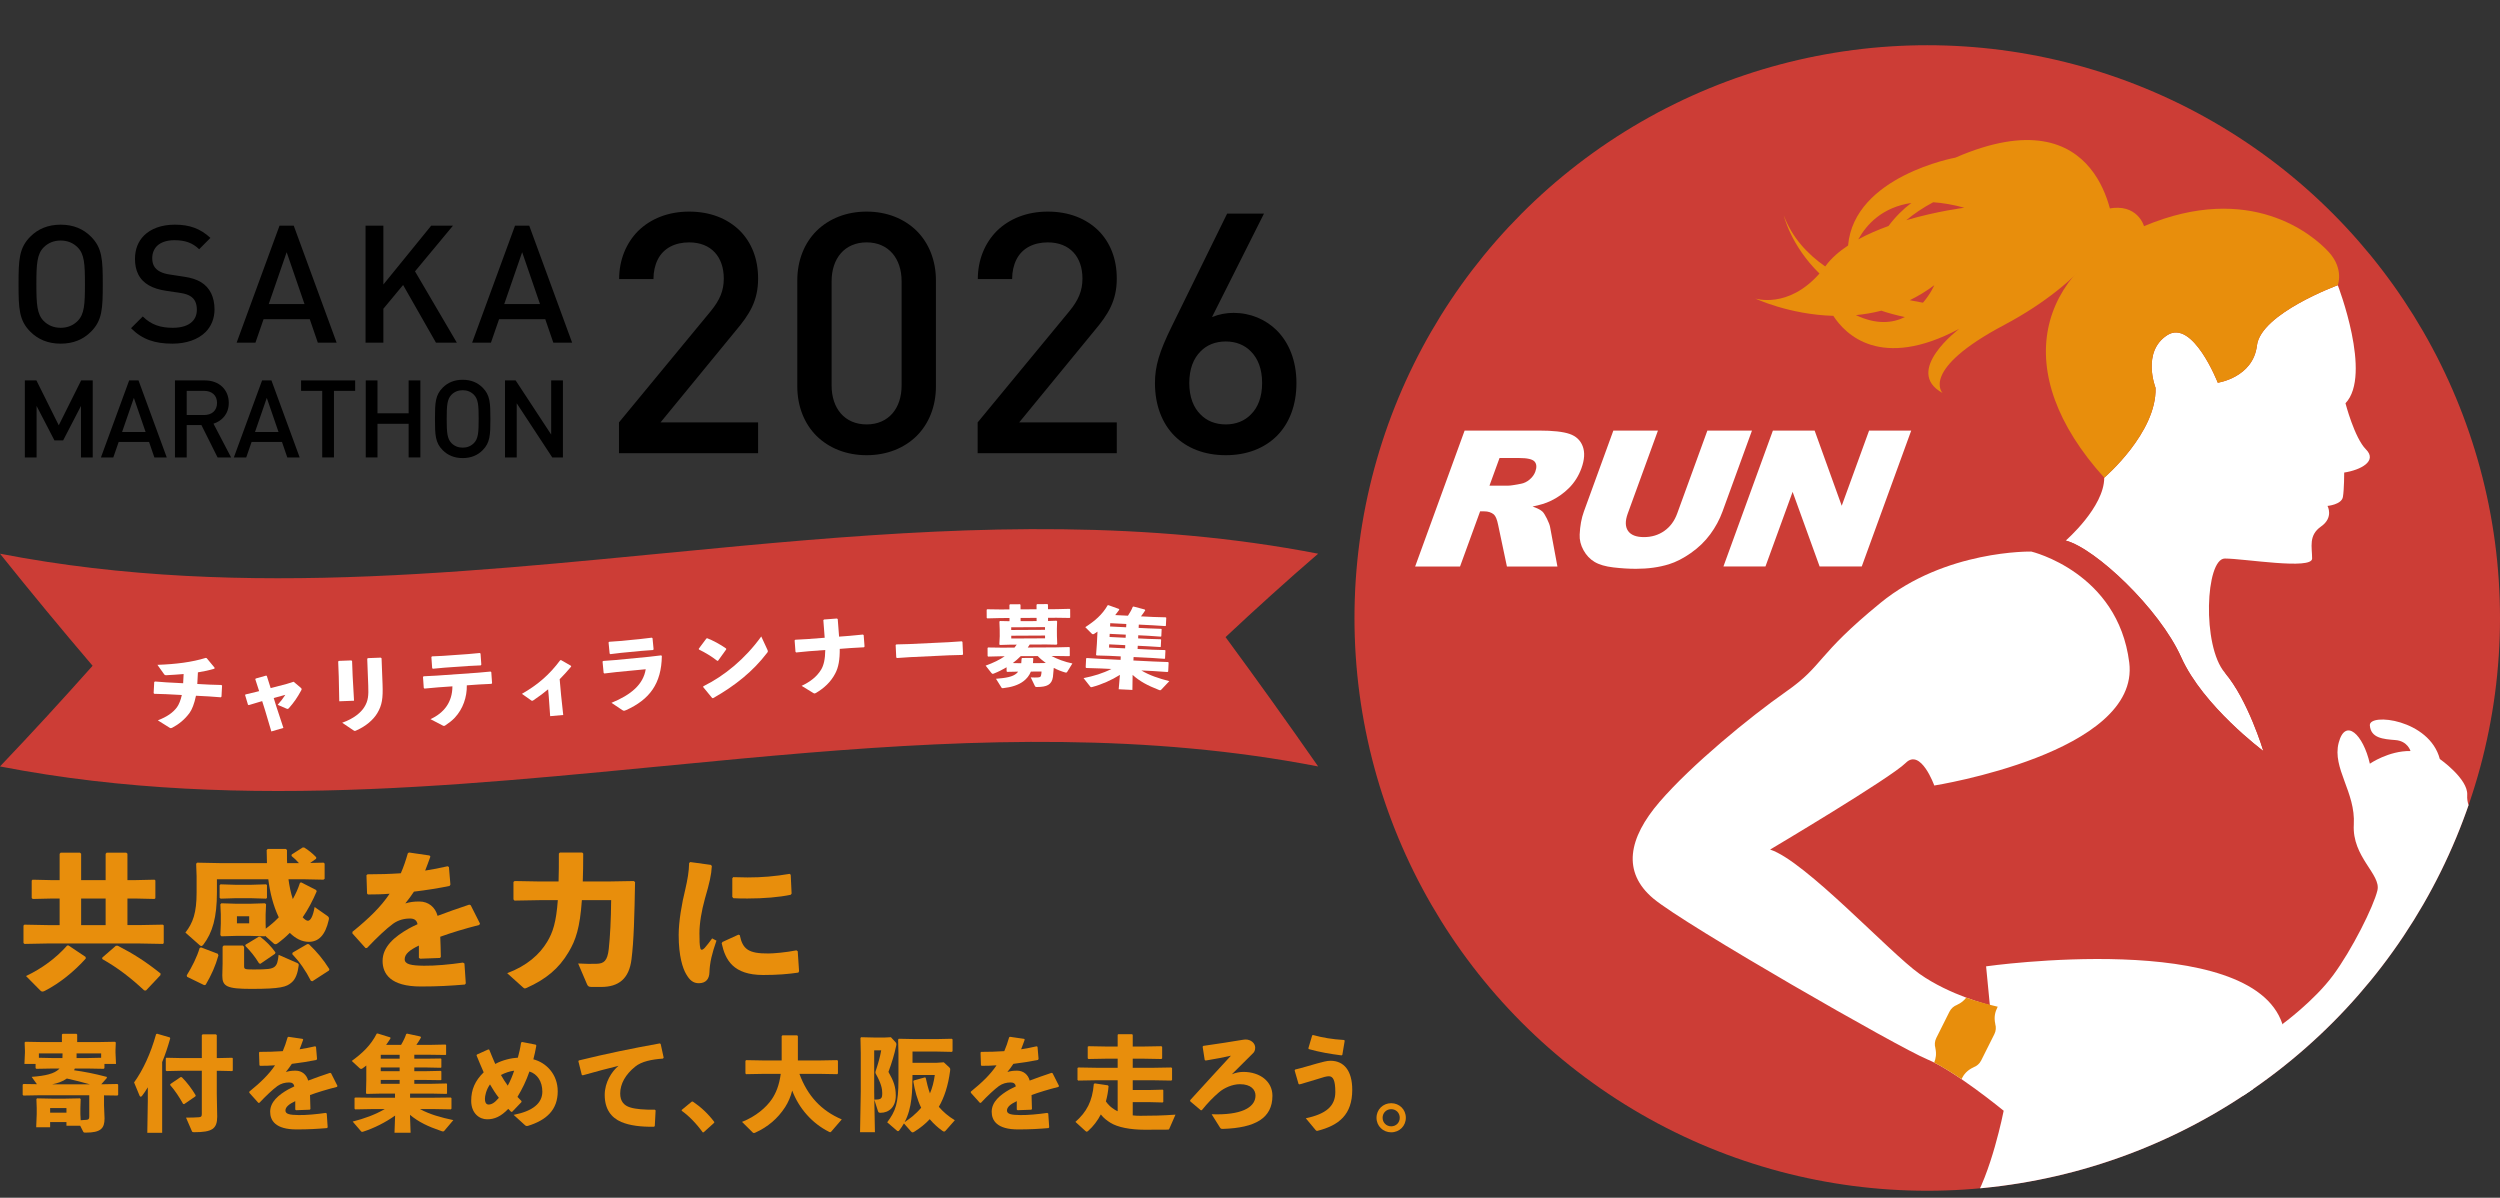<?xml version="1.0" encoding="UTF-8"?>
<svg id="_レイヤー_1" data-name="レイヤー_1" xmlns="http://www.w3.org/2000/svg" width="1842.52" height="882.763" version="1.1" xmlns:xlink="http://www.w3.org/1999/xlink" viewBox="0 0 1842.52 882.763">
  <rect x="0" y="0" width="1842.52" height="882.763" fill="#333333" stroke="none"/>
  <!-- Generator: Adobe Illustrator 29.6.1, SVG Export Plug-In . SVG Version: 2.1.1 Build 9)  -->
  <defs>
    <style>
      .st0 {
        fill: #1bb8ce;
      }

      .st1 {
        fill: #fff;
      }

      .st2 {
        fill: none;
      }

      .st3 {
        fill: #cc3d36;
      }

      .st4 {
        fill: #e88e0c;
      }

      .st5 {
        clip-path: url(#clippath);
      }
    </style>
    <clipPath id="clippath">
      <circle class="st2" cx="1420.39" cy="455.464" r="422.131"/>
    </clipPath>
  </defs>
  <g id="_レイヤー_2">
    <g>
      <g>
        <circle class="st3" cx="1420.39" cy="455.464" r="422.131"/>
        <g class="st5">
          <g>
            <path class="st1" d="M1722.967,210.198s25.536,66.202,5.674,87.009c0,0,6.62,25.536,15.132,34.047,8.511,8.512-3.783,15.132-16.078,17.024,0,0,0,12.295-.946,17.969-.946,5.675-11.349,6.621-11.349,6.621,0,0,4.729,8.511-4.729,15.132-9.458,6.62-6.62,15.132-6.62,23.644s-50.125,0-64.312,0-17.024,64.312,0,84.172c17.024,19.861,28.373,57.692,28.373,57.692,0,0-44.451-33.102-60.528-69.041-16.078-35.938-63.366-80.389-85.118-86.064,0,0,28.373-24.589,28.373-46.342,0,0,38.775-33.102,37.83-66.203,0,0-10.403-26.481,8.512-38.776,18.915-12.295,37.351,34.993,37.351,34.993,0,0,26.015-3.783,28.852-27.426,2.837-23.644,59.582-44.451,59.582-44.451h.001Z"/>
            <path class="st4" d="M1722.967,210.198s4.729-11.929-6.62-24.407-57.691-52.2-136.189-19.098c-78.498,33.102-100.25,106.87-29.318,185.368,0,0,38.775-33.102,37.83-66.203,0,0-10.403-26.481,8.512-38.776,18.915-12.295,37.351,34.993,37.351,34.993,0,0,26.015-3.783,28.852-27.426,2.837-23.644,59.582-44.451,59.582-44.451h0Z"/>
            <path class="st4" d="M1580.158,166.693s-4.729-17.237-26.481-12.875c-21.753,4.363-18.523,42.023-18.523,42.023,0,0,42.167-1.721,45.005-29.148h-.001Z"/>
            <path class="st4" d="M1441.132,116.182s-74.622,13.572-79.082,64.748c-6.569,4.339-12.275,9.275-16.439,14.91-.143.193-.287.343-.43.533-13.318-9.299-24.482-21.487-30.475-37.485,0,0,5.025,21.965,26.26,42.715-23.272,26.401-47.372,18.382-47.372,18.382,0,0,25.002,11.858,57.569,12.792,8.799,13.593,34.877,40.372,92.806,9.575,0,0-41.614,31.21-12.295,47.288,0,0-17.024-17.024,45.397-50.125,62.42-33.102,80.5-71.878,80.5-71.878,0,0-6.731-99.13-116.439-51.456h0ZM1408.684,149.591c-5.894,4.403-11.603,9.987-16.846,16.973-7.663,2.762-15.282,6.03-22.285,9.861,6.237-11.234,17.875-23.715,39.131-26.834h0ZM1417.238,223.098c-3.066-.517-6.329-1.13-9.733-1.843,6.106-2.979,12.162-6.605,18.077-11.057,0,0-2.675,6.342-8.345,12.9h0ZM1367.807,232.245c6.133-.584,12.409-1.631,18.74-3.267,5.378,1.826,11.193,3.389,17.377,4.704-8.975,4.472-20.912,5.772-36.116-1.438h0ZM1404.919,162.294c5.657-4.683,12.219-9.189,19.859-13.232,6.892.459,14.493,1.708,22.974,4.049,0,0-19.959,2.442-42.833,9.183Z"/>
            <path class="st3" d="M1639.74,495.816c17.024,19.861,28.373,57.692,28.373,57.692,0,0-44.451-33.102-60.528-69.041-16.078-35.938-63.366-80.389-85.118-86.064l-25.379,8.1s63.856,15.159,72.186,81.763c8.329,66.603-143.692,90.664-143.692,90.664,0,0,33.562,61.08,38.19,133.266,0,0,195.271-27.764,218.407,42.571,0,0,13.881-5.552,10.18-32.39-3.702-26.839,2.776-35.168,16.658-52.751,13.881-17.584,22.211-40.72,4.627-86.993-17.584-46.273-73.905-86.817-73.905-86.817h.001Z"/>
            <path class="st1" d="M1682.18,754.768s23.338-17.085,37.268-35.892c13.931-18.806,29.95-50.846,32.737-62.687,2.786-11.84-18.806-24.542-17.413-48.49,1.393-23.948-16.053-41.456-11.161-60.214s18.097-6.221,22.987,15.371c0,0,13.945-9.642,29.965-9.348,0,0-2.089-7.392-11.144-8.077-9.054-.685-18.138-1.467-18.82-10.827-.682-9.36,43.895-4.485,51.557,24.769,0,0,20.895,14.627,20.199,26.468-.697,11.84,8.358,14.146,5.572,30.058-2.786,15.913-24.378,54.221-37.612,84.868-13.234,30.647-58.507,144.18-88.457,162.289-29.95,18.11-48.757-38.308-48.757-38.308,0,0,10.438-56.375,33.08-69.979h0Z"/>
            <path class="st1" d="M1425.582,578.931s152.021-24.061,143.692-90.664c-8.33-66.604-72.186-81.763-72.186-81.763,0,0-63.268-1.356-111.223,37.875-47.955,39.23-41.477,45.709-69.241,65.144-27.764,19.435-70.335,54.602-93.471,81.44-23.137,26.838-27.764,51.826-4.628,71.26,23.137,19.435,181.389,110.129,201.749,118.458,20.36,8.33,56.453,37.944,56.453,37.944,0,0-9.255,47.199-24.061,69.409,0,0,163.806,5.553,168.433,88.844,0,0,27.288-33.402,30.54-89.769,2.777-48.124,5.552-76.813,12.031-96.247,6.478-19.435,18.509-36.093,18.509-36.093-23.137-70.335-218.407-42.571-218.407-42.571l2.776,28.689s-29.615-7.404-51.825-23.137c-22.211-15.732-84.217-83.291-110.13-91.62,0,0,88.844-52.751,99.949-63.857,11.106-11.106,21.039,16.658,21.039,16.658h0Z"/>
            <path class="st4" d="M1472.33,741.958c-4.937-1.176-15.657-3.859-23.197-6.68-1.597,2.074-3.631,3.845-6.766,5.296l.022.013c-2.345.876-4.388,2.579-5.598,4.993l-9.737,19.435c-1.21,2.414-1.351,5.071-.649,7.473l-.023-.011c.909,4.304.389,7.521-.877,10.645,6.194,3.138,13.226,7.54,20.09,12.217,1.875-3.693,4.216-6.549,8.961-8.745l-.022-.013c2.345-.876,4.389-2.579,5.598-4.993l9.737-19.435c1.21-2.415,1.352-5.071.649-7.473l.024.01c-1.098-5.188-.181-8.802,1.707-12.571l.081-.162h0Z"/>
            <path class="st0" d="M1621.099,976.877c-4.627-83.291-168.433-88.844-168.433-88.844,0,0-137.056,68.867-111.94,194.444,25.115,125.577,95.126,104.325,131.604,214.448,36.477,110.121,78.98,117.849,92.503,191.264,13.524,73.414,0,162.284,28.979,229.903,28.979,67.619,98.53,185.468,98.53,231.835,0,0,11.596,36.708,44.436,36.708s65.685-34.775,65.685-34.775c0,0-44.431-71.483-65.685-152.625-21.253-81.143-50.232-251.155-38.641-297.522,11.592-46.366-6.804-85.006-15.96-129.441s-11.088-249.223-76.775-338.093l15.695-57.301h.002Z"/>
          </g>
        </g>
        <g>
          <path class="st1" d="M1042.977,417.509l36.459-100.171h54.899c10.18,0,17.662.822,22.447,2.462,4.784,1.64,8.02,4.679,9.7,9.122,1.672,4.439,1.352,9.852-.967,16.226-2.022,5.555-5.025,10.354-9.016,14.383-3.992,4.032-8.646,7.301-13.969,9.806-3.396,1.593-7.737,2.92-13.015,3.963,3.476,1.232,5.89,2.461,7.228,3.69.916.829,2.028,2.584,3.359,5.268,1.316,2.694,2.102,4.77,2.342,6.224l5.388,29.028h-37.222l-6.457-30.613c-.792-3.963-1.84-6.537-3.156-7.718-1.818-1.552-4.225-2.323-7.228-2.323h-2.908l-14.798,40.655h-33.084l-.002-.002ZM1097.752,357.926h13.889c1.497,0,4.581-.458,9.22-1.367,2.327-.411,4.494-1.454,6.486-3.144,2-1.687,3.389-3.622,4.188-5.806,1.178-3.232.99-5.719-.56-7.45-1.555-1.727-5.33-2.596-11.343-2.596h-14.47l-7.409,20.364h0Z"/>
          <path class="st1" d="M1258.349,317.337h32.867l-21.72,59.68c-2.153,5.915-5.171,11.507-9.046,16.767-3.876,5.254-8.631,9.853-14.259,13.787-5.628,3.937-11.031,6.704-16.216,8.297-7.213,2.232-15.298,3.348-24.264,3.348-5.185,0-10.726-.342-16.608-1.025-5.883-.684-10.514-2.036-13.896-4.065-3.389-2.025-6.108-4.901-8.166-8.639-2.058-3.73-3.003-7.577-2.814-11.54.276-6.37,1.316-12.012,3.105-16.931l21.72-59.68h32.866l-22.236,61.102c-1.993,5.465-1.927,9.729.174,12.805,2.101,3.065,6.021,4.603,11.736,4.603,5.672,0,10.674-1.509,14.994-4.538,4.326-3.025,7.504-7.315,9.526-12.87l22.236-61.102h.001Z"/>
          <path class="st1" d="M1306.638,317.337h30.758l19.967,55.423,20.171-55.423h31.049l-36.458,100.171h-31.049l-19.901-54.998-20.018,54.998h-30.976l36.458-100.171h-.001Z"/>
        </g>
      </g>
      <g>
        <path d="M22.39,244.496c-8.357-8.357-8.721-17.017-8.721-35.065s.364-26.708,8.721-35.065c5.572-5.572,12.839-8.781,22.347-8.781,9.447,0,16.715,3.209,22.286,8.781,8.357,8.357,8.721,17.018,8.721,35.065s-.364,26.708-8.721,35.065c-5.572,5.572-12.839,8.781-22.286,8.781-9.508,0-16.776-3.209-22.347-8.781ZM32.2,236.562c3.331,3.331,7.571,5.027,12.537,5.027,4.905,0,9.145-1.696,12.475-5.027,4.966-4.966,5.39-12.172,5.39-27.131s-.424-22.165-5.39-27.131c-3.33-3.33-7.57-5.026-12.475-5.026-4.966,0-9.206,1.696-12.537,5.026-4.905,4.966-5.39,12.173-5.39,27.131s.485,22.165,5.39,27.131Z"/>
        <path d="M96.575,241.892l8.66-8.66c6.298,6.298,13.384,8.357,22.104,8.357,6.541,0,11.447-1.636,14.354-4.603,2.24-2.18,3.391-5.147,3.391-8.72,0-2.605-.485-4.603-1.272-6.238-1.635-3.149-4.723-5.148-10.477-6.056l-11.204-1.696c-9.568-1.454-16.776-5.087-20.288-12.173-1.575-3.209-2.362-6.904-2.362-11.264,0-7.025,2.301-12.9,6.662-17.26,5.087-5.026,12.779-7.994,22.771-7.994,10.84,0,18.774,2.907,26.162,9.75l-8.296,8.357c-4.845-4.663-10.235-6.662-18.289-6.662-5.874,0-10.174,1.696-12.839,4.3-2.241,2.302-3.452,5.391-3.452,8.903,0,2.24.424,4.118,1.151,5.572,1.938,3.876,6.601,5.753,11.506,6.48l11.083,1.696c9.75,1.454,16.109,5.027,19.682,12.173,1.575,3.27,2.483,7.267,2.483,11.81,0,6.843-2.422,12.536-6.601,16.775-5.572,5.512-14.172,8.539-24.407,8.539-12.9,0-22.226-3.028-30.523-11.385h0Z"/>
        <path d="M206.007,166.311h10.477l31.613,86.239h-13.868l-5.935-17.32h-34.036l-5.995,17.32h-13.868l31.613-86.239h-.001ZM224.417,224.087l-13.142-38.215-13.202,38.215h26.344Z"/>
        <path d="M269.412,166.311h13.142v43.362l35.247-43.362h16.048l-27.979,33.672,30.826,52.567h-15.383l-24.224-42.514-14.535,17.502v25.012h-13.142v-86.239Z"/>
        <path d="M379.571,166.311h10.478l31.613,86.239h-13.869l-5.935-17.32h-34.035l-5.995,17.32h-13.869l31.613-86.239h-.001ZM397.981,224.087l-13.142-38.215-13.202,38.215h26.344Z"/>
      </g>
      <g>
        <path d="M18.315,280.372h8.529l16.462,33.083,16.501-33.083h8.53v56.76h-8.65v-37.946l-13.154,25.391h-6.417l-13.153-25.391v37.946h-8.65v-56.76h.002Z"/>
        <path d="M95.196,280.372h6.896l20.806,56.76h-9.127l-3.907-11.4h-22.4l-3.947,11.4h-9.128s20.807-56.76,20.807-56.76ZM107.313,318.398l-8.65-25.152-8.689,25.152h17.339Z"/>
        <path d="M128.951,280.372h22.003c10.762,0,17.657,6.976,17.657,16.582,0,8.091-4.943,13.273-11.28,15.306l12.994,24.872h-9.966l-11.917-23.876h-10.842v23.876h-8.65v-56.76h0ZM150.356,305.882c5.74,0,9.606-3.228,9.606-8.928,0-5.661-3.866-8.889-9.606-8.889h-12.755v17.816h12.755Z"/>
        <path d="M193.159,280.372h6.896l20.806,56.76h-9.127l-3.907-11.4h-22.4l-3.947,11.4h-9.128l20.807-56.76h0ZM205.276,318.398l-8.65-25.152-8.689,25.152h17.339,0Z"/>
        <path d="M237.477,288.065h-15.585v-7.694h39.859v7.694h-15.625v49.066h-8.65v-49.066h0Z"/>
        <path d="M269.559,280.372h8.65v24.235h22.959v-24.235h8.65v56.76h-8.65v-24.792h-22.959v24.792h-8.65v-56.76Z"/>
        <path d="M326.313,331.83c-5.501-5.5-5.74-11.201-5.74-23.078s.239-17.578,5.74-23.079c3.667-3.667,8.45-5.779,14.707-5.779,6.219,0,11.001,2.112,14.669,5.779,5.5,5.501,5.739,11.201,5.739,23.079s-.239,17.578-5.739,23.078c-3.668,3.668-8.45,5.78-14.669,5.78-6.257,0-11.041-2.112-14.707-5.78ZM332.77,326.609c2.193,2.192,4.983,3.308,8.251,3.308,3.229,0,6.019-1.117,8.212-3.308,3.268-3.269,3.547-8.012,3.547-17.857s-.279-14.588-3.547-17.857c-2.193-2.193-4.983-3.308-8.212-3.308-3.268,0-6.058,1.116-8.251,3.308-3.229,3.269-3.548,8.011-3.548,17.857s.319,14.588,3.548,17.857Z"/>
        <path d="M372.186,280.372h7.852l26.187,39.9v-39.9h8.65v56.76h-7.852l-26.187-39.899v39.899h-8.65v-56.76Z"/>
      </g>
      <g>
        <path d="M456.187,311.309l67.824-82.206c6.324-7.811,9.424-14.631,9.424-23.806,0-15.871-9.176-26.657-25.543-26.657-10.043,0-18.846,3.968-23.187,12.771-1.983,3.968-3.1,8.803-3.1,14.259h-25.294c0-14.384,5.331-26.658,13.887-35.338,9.299-9.175,22.319-14.383,37.694-14.383,15.498,0,28.27,5.083,37.446,14.135,8.555,8.68,13.39,20.583,13.39,35.213,0,16.367-6.324,26.41-16.491,38.438l-55.424,67.575h71.915v22.691h-102.541v-22.691h0Z"/>
        <path d="M601.75,321.228c-8.928-8.928-14.135-21.698-14.135-36.454v-78.114c0-14.755,5.207-27.526,14.135-36.454,9.299-9.176,22.195-14.259,36.95-14.259s27.65,5.083,36.95,14.259c8.927,8.928,14.135,21.698,14.135,36.454v78.114c0,14.755-5.208,27.526-14.135,36.454-9.3,9.175-22.195,14.259-36.95,14.259s-27.65-5.084-36.95-14.259ZM638.699,312.797c16.242,0,25.79-11.903,25.79-28.642v-76.875c0-16.739-9.547-28.642-25.79-28.642s-25.791,11.903-25.791,28.642v76.875c0,16.739,9.547,28.642,25.791,28.642Z"/>
        <path d="M720.531,311.309l67.823-82.206c6.324-7.811,9.424-14.631,9.424-23.806,0-15.871-9.176-26.657-25.543-26.657-10.043,0-18.846,3.968-23.187,12.771-1.983,3.968-3.099,8.803-3.099,14.259h-25.295c0-14.384,5.331-26.658,13.887-35.338,9.3-9.175,22.319-14.383,37.694-14.383,15.499,0,28.27,5.083,37.446,14.135,8.555,8.68,13.39,20.583,13.39,35.213,0,16.367-6.324,26.41-16.491,38.438l-55.424,67.575h71.915v22.691h-102.54v-22.691h0Z"/>
        <path d="M865.721,321.352c-9.176-9.175-14.507-22.566-14.507-39.057,0-12.276,3.1-22.939,12.399-41.785l40.793-83.075h27.154l-38.313,76.255c5.083-2.108,10.539-3.1,15.871-3.1,12.399,0,23.558,4.712,31.865,12.895,9.052,9.051,14.507,22.443,14.507,38.809,0,16.491-5.331,29.882-14.507,39.057-9.051,8.928-21.822,14.135-37.569,14.135-15.871,0-28.642-5.208-37.693-14.135h0ZM884.815,305.481c4.587,4.712,10.911,7.316,18.598,7.316,7.564,0,13.887-2.604,18.475-7.316,5.208-5.083,8.307-12.895,8.307-23.186,0-10.416-3.099-18.103-8.307-23.311-4.587-4.711-10.911-7.315-18.475-7.315-7.687,0-14.011,2.604-18.598,7.315-5.208,5.208-8.307,12.895-8.307,23.311,0,10.29,3.099,18.102,8.307,23.186Z"/>
      </g>
      <g>
        <path class="st3" d="M971.487,408.078c-125.571-24.321-251.142-20.348-376.713-10.026-16.454,1.353-32.908,2.814-49.361,4.335C363.609,419.196,181.806,443.289.001,408.078c22.747,28.418,45.494,55.908,68.242,82.599C45.496,516.251,22.748,541.027.001,564.875c181.804,35.211,363.608,11.118,545.412-5.691,16.454-1.521,32.908-2.983,49.361-4.335,125.571-10.322,251.142-14.294,376.713,10.026-22.748-32.659-45.495-64.389-68.243-95.322,22.747-21.333,45.495-41.868,68.243-61.475Z"/>
        <g>
          <path class="st1" d="M154.607,504.584l8.495.254.563.413-.429,8.182-.48.488-8.734-.65-9.586-.503c-1.218,5.897-2.94,10.23-4.758,12.699-3.497,4.753-7.772,8.246-12.515,10.754-.599.289-.998.46-1.322.443-.389-.021-.703-.229-1.142-.508l-8.363-5.246c6.897-2.715,11.009-5.576,14.08-9.645,1.47-2.039,2.739-5.177,3.592-9.043l-11.723-.615-8.625-.26-.426-.535.429-8.182.603-.353,8.604.643,12.112.635.355-6.776c-4.046.365-8.15.599-12.254.832-1.497.049-1.622-.021-2.169-.755l-4.901-6.859c13.86-.491,25.499-1.996,35.6-5.12l.706.165,5.862,7.102-.167.697c-3.762,1.149-7.9,2.022-12.157,2.695l-.449,8.566,9.197.482h.002Z"/>
          <path class="st1" d="M190.829,517.428l-7.399,2.221-.648-.193-2.122-7.11.195-.512,7.918-1.9,2.207-.571-2.832-8.777.326-.511,7.659-2.157.518.258,2.831,8.968,11.876-3.107,5.063-1.588,5.242,4.43c.453.385.647.642.646,1.026,0,.256-.131.576-.327.959-2.932,5.369-5.276,8.757-9.048,13.036-.715.703-.975.702-1.752.38l-6.544-2.833c2.211-2.427,4.033-4.791,5.661-7.347l-8.567,2.347,1.801,5.829,5.343,16.209-8.892,2.602-4.631-15.63-2.123-6.727-2.402.699h0Z"/>
          <path class="st1" d="M259.909,498.221l1.018,18.218-10.889.416-.365-18.115-.426-11.194.501-.468,9.204-.352.538.492.418,11.003h.001ZM281.937,503.977c.416,10.938-.376,15.709-3.851,21.607-2.929,4.917-8.459,9.677-15.355,12.695-.573.278-.892.418-1.217.431-.324.012-.658-.231-1.323-.655l-7.994-5.395c8.647-3.021,13.861-7.577,16.308-11.514,2.936-4.725,3.179-8.577,2.903-15.806l-.754-19.83.501-.468,9.527-.364.538.492.716,18.807h.001Z"/>
          <path class="st1" d="M322.569,506.611l-9.756.881-.489-.48-.572-8.109.486-.483,9.653-.489,30.537-2.153,9.109-.835.549.411.572,8.11-.417.542-9.201.456-8.993.634c.155,8.653-2.808,17.331-8.79,23.786-2.056,2.198-4.401,3.968-6.946,5.687-.5.291-.749.438-1.073.46-.323.023-.725-.141-1.404-.542l-8.572-4.465c9.952-4.552,16.153-12.497,16.175-24.177l-10.869.767h.001ZM345.511,490.812l-17.921,1.263-8.591.799-.489-.479-.581-8.237.555-.424,7.971-.369,18.374-1.296,8.785-.813.55.411.577,8.173-.417.543-8.812.429h0Z"/>
          <path class="st1" d="M413.541,512.444l1.558,14.512-9.624.86-1.013-14.239-.496-5.547c-3.148,2.659-6.507,5.144-10.866,8.104-.929.533-1.064.48-1.831-.093l-6.604-4.679c12.013-6.921,20.404-14.29,28.193-24.753l.64-.121,7.344,4.227.116.567c-3.057,3.679-5.912,6.698-8.479,9.305l1.06,11.857h.002Z"/>
          <path class="st1" d="M444.882,495.902l-.806-8.347.544-.439,8.862-.661,24.788-2.39,9.019-1.063.501.466c-.309,20.417-9.023,32.062-26.377,39.909-.563.247-1.002.418-1.325.45-.516.049-.922-.104-1.552-.558l-7.873-5.286c14.416-5.893,23.453-13.517,25.235-24.75l-21.624,2.085-8.89,1.051-.501-.466h-.001ZM472.573,479.726l-14.911,1.438-7.857.951-.501-.466-.794-8.22.544-.439,7.829-.562,14.589-1.407,8.889-1.051.56.397.787,8.156-.403.553-8.733.649h.001Z"/>
          <path class="st1" d="M514.995,478.113l5.618-7.53.634-.188c4.053,1.552,9.534,4.449,13.929,7.576l.059.637-5.998,8.337-.575.118c-4.219-3.336-8.837-6.057-13.548-8.383l-.118-.567h-.001ZM565.537,478.747c.241.493.341.869.371,1.188.042.446-.128.718-.539,1.207-10.332,13.561-23.48,24.169-39.817,33.403l-.658-.067-6.613-8.064.07-.649c15.452-7.544,30.941-20.299,42.703-36.693l4.483,9.676h0Z"/>
          <path class="st1" d="M606.813,457.064l.483-.486,9.571-.731.557.471.987,12.892,7.631-.583,9.944-.953.551.408.645,8.424-.414.546-10.297.594-7.566.578c.078,7.826-.9,13.743-3.413,18.301-3.237,6.153-8.098,10.633-14.196,14.245-.378.157-.627.304-.886.324-.388.03-.661-.142-1.138-.426l-8.464-5.195c6.277-2.983,11.136-6.629,14.372-11.947,1.905-3.163,2.986-7.739,3.055-14.486l-12.222.935-9.233.898-.492-.476-.645-8.425.483-.486,9.133-.505,12.545-.959-.991-12.956v-.002Z"/>
          <path class="st1" d="M699.617,482.956l-28.959,1.369-9.644.647-.478-.49-.432-9.143.565-.411,9.273-.245,28.894-1.366,9.968-.663.54.424.428,9.079-.429.533-9.727.268v-.002Z"/>
          <path class="st1" d="M786.563,495.138c-.258.385-.451.578-.905.581-.13,0-.39-.063-.649-.125-2.858-.817-5.718-1.955-8.384-3.349-.181,2.498-.364,4.739-.613,6.725-.878,5.766-4.567,7.321-11.636,7.358-1.037.006-1.297-.058-1.691-.824l-3.016-6.258c2.206.117,3.763.108,4.995.038,1.685-.137,2.333-.268,2.586-1.485.254-1.09.315-1.859.374-2.883l-7.848.041c-1.217,3.014-3.085,5.328-5.605,7.198-3.618,2.708-8.604,4.334-14.762,5.005-.972.133-1.103-.059-1.495-.697l-3.859-6.189c7.585-.616,12.315-1.472,15.156-3.984.452-.386.839-.836,1.161-1.286l-8.042.169-.456-.382-.016-3.008c-2.91,1.743-6.014,3.295-9.445,4.657-.258.13-.518.195-.712.196-.389.002-.715-.253-1.172-.827l-4.114-5.228c5.762-2.079,10.355-4.342,14.103-6.923l-2.27.012-9.922.244-.456-.382-.031-5.953.387-.386,9.989.141,9.469-.049c.58-.707,1.095-1.413,1.61-2.184l-4.54.023-7.847.232-.392-.51.293-5.891-.028-5.249-.223-5.568.452-.45,7.005.156-.012-2.369-6.745.035-9.598.242-.456-.383-.031-5.952.387-.386,9.665.142,6.745-.035-.017-3.329.452-.451,7.329-.037.391.446.017,3.329,11.804-.062-.017-3.329.452-.45,7.588-.039.391.446.017,3.328,6.291-.032,9.663-.243.39.318.032,6.081-.388.322-9.665-.142-6.291.033.013,2.368,6.225-.224.456.446-.166,5.57.028,5.249.225,5.824-.451.578-7.719-.152-12.128.063c-.45.707-.9,1.477-1.415,2.184l20.56-.106,9.987-.244.391.318.032,6.081-.388.322-9.989-.141-3.113.017c4.293,2.282,9.752,4.366,15.4,5.489l-3.794,6.165v.004ZM770.186,464.176l-.01-1.984-24.905.129.01,1.984,24.905-.129ZM770.219,470.449l-.011-2.048-24.905.129.011,2.048,24.905-.129ZM770.768,488.627c-2.084-1.59-4.168-3.18-5.929-5.09l-12.582.064c-1.807,1.803-3.743,3.541-5.811,5.088l5.06.102,1.167-.006c.125-1.025.183-2.178.242-3.394l.387-.451,7.848-.04.391.382c-.059,1.217-.118,2.37-.242,3.459l6.161-.032,3.307-.081h0ZM763.991,457.743l-.013-2.368-11.804.061.012,2.368,11.804-.061h0Z"/>
          <path class="st1" d="M831.317,453.784c1.542-2.295,2.9-4.792,3.502-6.493l.535-.294,8.332,2.207.36.594c-.779,1.307-1.966,2.979-3.142,4.46l9.068.449,9.207.263.372.34-.291,5.882-.401.236-9.191-.583-10.363-.513-.12,2.429,7.384.366,9.204.327.376.275-.259,5.242-.402.237-9.187-.647-7.384-.366-.114,2.302,7.384.366,9.207.264.372.339-.259,5.243-.397.173-9.192-.584-7.384-.365-.117,2.365,10.946.542,9.207.264.376.274-.294,5.947-.401.236-9.188-.647-13.601-.674-.127,2.557,14.767.731,10.758.404.434.407-.322,6.522-.476.425-10.742-.724-8.55-.424c5.863,3.559,12.698,5.821,20.583,7.878l-5.961,6.306c-.207.246-.476.425-.929.403-.194-.009-.45-.087-.768-.23-8.598-3.375-14.1-6.339-19.384-11.087l-.159,11.08-10.104-.5.913-10.595c-6.232,3.922-13.599,7.147-20.375,8.927-.33.111-.592.162-.787.153-.324-.016-.512-.154-.755-.486l-4.887-6.203c7.476-1.488,14.199-3.527,20.526-6.739l-7.772-.384-10.762-.341-.431-.47.329-6.649.596-.227,10.616.653,14.185.703.126-2.557-8.679-.43-9.077-.257-.434-.407.599-8.174.446-9.015c-.741.54-1.547,1.077-2.284,1.553-.404.3-.8.409-1.058.396-.389-.019-.703-.227-1.011-.563l-4.64-4.652c7.045-4.587,12.463-9.126,16.512-16.168l.586-.035,7.846,2.824.033.643c-.909,1.301-1.947,2.596-2.917,3.83l9.391.465h0ZM817.481,474.89l-.117,2.366,11.853.587.117-2.366-11.853-.587ZM817.864,467.154l-.114,2.302,11.853.587.114-2.302-11.853-.587ZM818.254,459.29l-.12,2.429,11.853.587.12-2.429-11.853-.587Z"/>
        </g>
      </g>
      <g>
        <path class="st4" d="M39.388,787.495l-12.632.229-.533-.533v-3.044h-8.218l.38-8.37v-1.37l-.228-6.087.533-.533,12.632.229h14.306v-5.555l.533-.533h10.197l.533.533v5.555h15.295l12.556-.229.609.533-.229,5.783v1.674l.38,8.37h-8.522v3.044l-.533.533-12.556-.229h-8.751c-.152.456-.305.837-.533,1.294,7.914,1.141,14.382,2.358,24.046,4.87l.152.761-4.185,4.718,11.947-.229.533.533v7.457l-.533.532-9.892-.151v7.609l.38,9.359c0,7.382-2.74,10.501-13.85,10.501-1.522,0-1.598-.151-1.979-.913l-2.13-4.185h-10.121v-2.664h-12.023v3.805h-10.273l.38-9.512v-4.718l-.228-6.544.457-.533,11.415.229h8.903l11.338-.229.533.533-.229,6.544v4.718l.229,4.338c2.055-.076,3.272-.229,4.261-.305,1.598-.152,2.055-.608,2.055-2.435v-15.676H29.876l-12.632.228-.533-.532v-7.457l.533-.533,9.968.152-3.881-5.402c10.045-.762,16.817-2.283,20.242-5.859l.304-.305h-4.49,0ZM28.659,776.385v3.196l10.729.229h6.621c.076-.837.076-1.675.076-2.588v-.837s-17.426,0-17.426,0ZM48.977,816.64h-12.023v3.424h12.023v-3.424ZM66.174,799.138c-5.555-1.598-11.186-2.968-16.893-4.262-3.196,2.283-6.925,3.501-10.729,4.262h27.623,0ZM56.434,779.81h7.458l10.653-.229v-3.196h-18.111v3.425Z"/>
        <path class="st4" d="M119.519,834.903h-10.958l.38-23.514v-10.044c-1.37,2.282-2.892,4.642-4.261,6.315-.38.457-.685.609-.989.609-.38,0-.609-.305-.837-.762l-4.033-9.74c6.544-9.055,12.251-21.307,16.208-35.536l.685-.381,9.436,2.739.304.686c-1.902,6.849-3.881,12.479-5.935,17.502v52.125h0ZM148.739,762.916l.608-.608h9.74l.685.532v16.97h1.293l10.045-.229.457.381v9.055l-.457.381-10.045-.229h-1.293v17.197l.304,16.589c0,8.979-3.729,11.491-16.741,11.491-1.522,0-1.674-.152-1.979-.913l-4.262-9.816c3.577,0,8.294-.152,9.588-.305,1.598-.152,2.055-.608,2.055-2.436v-31.808h-15.6l-10.425.229-.533-.457v-8.902l.457-.457,10.501.229h15.6v-16.894h.002ZM133.14,793.811l.837.076c3.881,3.881,7.305,8.447,10.273,13.394l-.229.761-8.294,5.707-.761-.152c-2.664-4.794-6.164-10.121-9.512-13.85l.076-.761,7.61-5.175h0Z"/>
        <path class="st4" d="M183.745,804.54c8.523-6.925,14.534-12.784,18.948-19.404-3.652.305-7.457.381-11.034.381l-.457-.457-.304-9.359.533-.457c5.707,0,11.338-.151,16.969-.532,1.37-3.12,2.511-6.468,3.576-10.197l.609-.38,10.425,1.521.457.533c-.913,2.663-1.827,4.946-2.664,7.152,3.805-.608,7.61-1.293,11.415-2.206l.685.38.761,8.979-.457.685c-5.555,1.142-11.795,2.131-18.111,2.892-1.218,1.827-2.892,4.186-4.414,6.012,2.283-.685,4.109-.989,7.153-.989,4.718,0,8.143,2.968,9.284,7.306,4.794-1.826,10.197-3.729,16.132-5.707l.761.304,4.718,9.36-.38.685c-7.686,1.979-14.23,3.957-19.861,6.012.152,2.968.229,6.696.305,10.349l-.533.457-10.044.38-.609-.456v-6.24c-4.642,2.207-7.229,4.338-7.229,6.925s3.043,3.272,9.816,3.349c5.555.076,13.165-.609,19.861-1.599l.761.457.685,10.12-.457.609c-7.229.608-13.621.989-22.524.989-15.372,0-19.404-6.469-19.404-13.013,0-7.305,6.164-12.403,13.241-16.437,1.37-.761,2.892-1.521,4.565-2.283-.38-1.902-1.522-2.892-3.805-2.892-3.044,0-6.012.762-8.675,2.664-3.348,2.435-8.523,7.305-13.241,12.327l-.761.076-6.697-7.457v-.838h.001Z"/>
        <path class="st4" d="M295.607,770.069c1.674-2.815,3.12-5.859,3.729-7.914l.609-.381,9.893,2.131.457.685c-.837,1.599-2.131,3.653-3.424,5.479h10.653l10.806-.229.457.381v7l-.457.305-10.806-.152h-12.175v2.892h8.675l10.806-.152.457.305v6.24l-.457.304-10.806-.228h-8.675v2.739h8.675l10.806-.229.457.381v6.239l-.457.229-10.806-.152h-8.675v2.815h12.86l10.806-.228.457.304v7.077l-.457.305-10.806-.229h-15.98v3.044h17.35l12.632-.152.533.456v7.762l-.533.533-12.632-.229h-10.045c7.077,3.881,15.219,6.164,24.579,8.143l-6.621,7.838c-.228.304-.533.532-1.065.532-.229,0-.533-.076-.914-.229-10.272-3.5-16.893-6.696-23.361-12.022l.457,13.164h-11.871l.457-12.632c-7.077,5.022-15.523,9.284-23.361,11.795-.38.152-.685.229-.913.229-.38,0-.609-.152-.913-.533l-6.088-7.076c8.675-2.207,16.437-5.022,23.666-9.208h-9.132l-12.632.229-.533-.533v-7.913l.685-.305,12.479.152h16.665v-3.044h-10.197l-10.653.229-.533-.457.228-9.74v-10.729c-.837.685-1.75,1.37-2.587,1.979-.457.381-.913.533-1.218.533-.457,0-.837-.229-1.217-.609l-5.707-5.25c7.99-5.859,14.078-11.567,18.415-20.166l.685-.076,9.36,2.892.076.762c-.989,1.598-2.131,3.195-3.196,4.718h11.034v-.004ZM280.617,777.374v2.892h13.925v-2.892h-13.925ZM280.617,786.735v2.739h13.925v-2.739h-13.925ZM280.617,795.942v2.815h13.925v-2.815h-13.925Z"/>
        <path class="st4" d="M376.728,819.455c-.761-.685-1.446-1.521-2.13-2.207-5.479,5.707-10.197,7.686-15.6,7.686-5.707,0-11.719-4.413-11.719-13.621,0-8.294,2.815-14.762,9.208-21.002-1.75-3.881-3.424-7.99-5.25-12.403l.228-.686,8.447-3.805.685.229c1.598,3.805,2.967,7.381,4.413,10.501,5.175-2.892,12.023-4.413,16.665-4.642.837-3.044,1.75-6.849,2.359-11.034l.685-.532,10.121,1.979.457.685c-.533,3.196-1.522,7.533-2.207,10.121,9.512,2.435,17.958,11.033,17.958,23.59,0,13.545-8.142,21.23-22.068,25.491-1.065.152-1.446,0-2.055-.532l-8.37-7.609c14.154-2.739,21.154-8.599,21.154-17.122,0-7.457-3.729-13.088-9.512-14.838-2.435,7-5.175,12.632-8.827,18.719.913.913,1.902,1.979,2.968,3.044v.761l-6.849,7.153-.761.076v-.002ZM357.399,809.791c0,3.196,1.218,4.262,2.664,4.262,2.13,0,4.337-1.065,7.609-4.946-2.435-3.12-4.566-6.469-6.544-9.893-2.892,4.109-3.729,8.522-3.729,10.577h0ZM378.935,789.093c-3.12.381-6.772,1.599-9.74,3.196,1.37,2.511,3.348,5.479,5.022,7.838,1.75-3.044,3.652-7.686,4.718-11.034Z"/>
        <path class="st4" d="M428.779,792.213l-2.511-10.045.304-.608c21.23-5.175,38.2-8.675,59.659-12.556l.685.38,2.207,10.121-.533.685c-8.447.609-15.828,2.131-20.47,5.936-7.077,5.707-11.034,12.632-11.034,19.785,0,5.859,2.892,8.903,7.381,10.272,4.186,1.294,10.273,1.751,18.187,1.675l.533.532-.609,11.566-.609.457c-9.512.152-17.806-.837-24.046-3.501-7.534-3.195-12.251-9.588-12.251-19.937,0-9.36,5.25-17.426,10.197-21.459-7.458,1.826-15.6,3.957-26.405,7.001l-.685-.305h0Z"/>
        <path class="st4" d="M510.583,811.846c6.011,4.109,10.958,8.599,15.828,14.99v.609l-7.838,7.077h-.685c-4.87-6.772-10.577-12.48-15.447-15.828v-.685l7.381-6.088.761-.076h0Z"/>
        <path class="st4" d="M589.19,791.452c5.936,16.208,16.132,27.166,31.199,33.558l-7.686,8.903c-.305.381-.609.533-.837.533-.305,0-.609-.152-.914-.305-12.251-6.164-21.991-16.97-27.09-30.362-1.142,4.49-2.892,8.599-5.25,12.252-5.403,8.294-12.556,14.458-21.916,18.719-.38.152-.761.305-1.065.305s-.533-.152-.837-.381l-7.914-7.838c10.121-3.956,17.882-10.653,21.992-16.74,2.892-4.262,5.403-10.045,6.544-18.644h-12.86l-12.632.229-.533-.533v-9.283l.533-.533,12.632.229h13.545v-17.959l.533-.532h10.882l.532.532v17.959h16.361l12.632-.229.533.533v9.283l-.533.533-12.632-.229h-15.219Z"/>
        <path class="st4" d="M644.818,834.446h-10.958l.533-29.83v-28.231l-.228-11.414.533-.532,9.816.228h7.458l4.642-.228,3.576,3.881c.229.228.457.685.457,1.369,0,.305-.076.685-.152,1.065-1.37,6.392-3.12,12.251-5.708,19.252,3.881,6.772,5.403,10.958,5.403,17.578,0,8.143-4.87,12.556-11.262,12.556-1.141,0-1.446-.228-1.826-1.141l-2.739-8.523.457,23.971h-.002ZM644.362,810.4c5.174.076,5.859-.761,5.859-4.794,0-2.968-.685-7.001-4.794-14.306-.152-.305-.229-.608-.229-.989,0-.229.076-.532.152-.837,1.902-5.707,3.272-10.577,4.109-15.371h-5.174v30.514l.076,5.783h.001ZM699.531,786.582c.837.761.914,1.293.685,2.815-1.446,10.806-4.261,19.404-8.294,26.329,3.12,3.652,7.001,7.001,11.795,9.893l-6.696,7.609c-.457.532-.837.761-1.218.761s-.761-.229-1.217-.532c-3.577-2.512-6.621-5.403-9.36-8.599-3.272,3.5-7.001,6.468-11.11,9.055-.685.457-1.142.686-1.522.686s-.761-.229-1.218-.762l-5.174-5.859c-.989,1.75-2.131,3.425-3.424,5.099-.304.457-.609.608-.913.608-.229,0-.533-.075-.837-.38l-7.153-6.164c6.164-8.218,8.294-13.773,8.294-31.428v-19.404l-.228-10.196.533-.533,11.414.229h16.893l10.654-.229.608.457v8.751l-.608.456-10.654-.228h-18.263v8.294h17.502l5.555-.38,3.957,3.652h0ZM682.257,794.344c.837,3.805,1.75,7.762,3.12,11.49,1.75-4.033,2.892-8.522,3.576-13.545h-16.437c-.152,11.719-.152,24.046-5.783,34.699,1.979-1.369,3.881-2.663,5.631-4.108,2.359-1.979,4.566-4.109,6.544-6.469-2.892-5.936-4.718-12.784-5.783-19.404l.304-.685,8.218-2.283.609.305h.001Z"/>
        <path class="st4" d="M715.513,804.54c8.523-6.925,14.534-12.784,18.948-19.404-3.652.305-7.457.381-11.034.381l-.457-.457-.304-9.359.533-.457c5.707,0,11.338-.151,16.969-.532,1.37-3.12,2.511-6.468,3.576-10.197l.609-.38,10.425,1.521.457.533c-.913,2.663-1.827,4.946-2.664,7.152,3.805-.608,7.61-1.293,11.415-2.206l.685.38.761,8.979-.457.685c-5.555,1.142-11.795,2.131-18.111,2.892-1.218,1.827-2.892,4.186-4.414,6.012,2.283-.685,4.109-.989,7.153-.989,4.718,0,8.143,2.968,9.284,7.306,4.794-1.826,10.197-3.729,16.132-5.707l.761.304,4.718,9.36-.38.685c-7.686,1.979-14.23,3.957-19.861,6.012.152,2.968.229,6.696.305,10.349l-.533.457-10.044.38-.609-.456v-6.24c-4.642,2.207-7.229,4.338-7.229,6.925s3.043,3.272,9.816,3.349c5.555.076,13.165-.609,19.861-1.599l.761.457.685,10.12-.457.609c-7.229.608-13.621.989-22.524.989-15.372,0-19.404-6.469-19.404-13.013,0-7.305,6.164-12.403,13.241-16.437,1.37-.761,2.892-1.521,4.565-2.283-.38-1.902-1.522-2.892-3.805-2.892-3.044,0-6.012.762-8.675,2.664-3.348,2.435-8.523,7.305-13.241,12.327l-.761.076-6.697-7.457v-.838h.001Z"/>
        <path class="st4" d="M834.832,822.042c1.75.229,3.576.305,5.631.305,7.686,0,16.285-.152,25.873-.837l-4.49,10.272c-.304.686-.533.762-1.37.762-5.555.076-11.415.076-16.817.076-10.653,0-19.937-1.827-25.188-5.099-2.663-1.675-4.946-3.349-7.153-6.164-2.359,4.565-5.479,8.675-9.284,12.1-.457.38-.837.608-1.065.608-.457,0-.837-.381-1.446-.913l-6.925-6.316c8.143-7.229,12.48-14.99,13.545-27.851l.685-.532,9.664,1.445.533.608c-.304,3.882-.989,7.687-1.979,11.263,1.902,2.739,3.881,4.413,6.164,5.859.761.456,1.598.989,2.511,1.37v-22.829h-15.675l-13.393.229-.533-.533v-8.751l.685-.38,13.241.228h15.675v-6.696h-8.903l-12.632.229-.533-.532v-8.523l.685-.38,12.48.228h8.903v-8.599l.381-.456h10.272l.457.456v8.599h8.522l12.632-.228.533.532v8.371l-.533.532-12.632-.229h-8.522v6.696h15.447l13.012-.228.533.532v8.599l-.533.533-13.012-.229h-15.447v7.153h13.012l9.055-.229.457.38v8.676l-.457.38-9.055-.229h-13.012v9.742Z"/>
        <path class="st4" d="M892.972,821.205c1.522.076,2.968.076,3.957.076,20.698,0,28.384-6.392,28.384-13.85,0-4.261-3.272-8.37-11.491-8.37-5.631,0-11.794,2.815-15.447,6.012-4.185,3.576-8.218,7.686-12.632,13.164h-.761l-7.762-6.544-.076-.837c12.327-13.393,21.078-23.209,30.058-32.797-4.946,1.141-11.643,2.435-18.644,3.576l-.685-.457-1.522-9.74.457-.608c10.501-1.521,20.241-2.968,29.601-4.565.533-.076.989-.152,1.522-.152,4.033,0,7.153,2.739,7.153,6.012,0,1.979-.685,3.195-1.445,3.957-6.849,6.849-10.501,10.425-15.752,15.675,2.739-1.141,5.631-1.75,8.522-1.75,12.176,0,21.383,7.001,21.383,17.578,0,16.513-12.632,23.666-36.526,24.427-1.217,0-1.598-.152-2.131-.989l-6.164-9.816v-.002Z"/>
        <path class="st4" d="M957.047,798.909l-2.892-9.969.381-.685c5.25-1.218,10.957-3.044,15.675-4.337,4.49-1.218,7.61-2.131,10.35-2.131,9.74,0,16.056,7.076,16.056,21.383,0,18.339-9.74,26.253-25.72,30.286-.686,0-.913-.076-1.294-.609l-7.229-8.675c15.22-3.196,21.764-9.131,21.764-19.328,0-8.599-1.598-11.643-4.794-11.643-1.674,0-4.413.761-7.762,1.902-4.033,1.218-8.903,2.739-13.85,4.109l-.685-.305v.002ZM964.276,772.58l2.815-9.512.685-.229c7.153,1.979,14.153,3.12,22.828,3.652l.457.533-1.75,10.425-.609.381c-8.218-1.065-16.056-2.359-24.122-4.642l-.304-.609h0Z"/>
        <path class="st4" d="M1036.111,823.793c0,6.087-4.718,10.729-10.806,10.729-6.012,0-10.806-4.643-10.806-10.729s4.794-10.729,10.806-10.729c6.088,0,10.806,4.642,10.806,10.729ZM1018.99,823.793c0,3.576,2.739,6.315,6.315,6.315,3.652,0,6.316-2.739,6.316-6.315s-2.664-6.316-6.316-6.316c-3.576,0-6.315,2.739-6.315,6.316h0Z"/>
      </g>
      <g>
        <path class="st4" d="M43.943,629.291l.771-.881h14.202l.88.771v19.486h18.055v-19.376l.771-.881h14.422l.881.771v19.486h5.395l14.532-.33.66.551v13.101l-.66.551-14.532-.33h-5.395v19.596h8.257l17.835-.33.661.551v13.101l-.661.551-17.835-.33H35.246l-17.174.33-.771-.66v-12.881l.661-.661,17.285.33h8.697v-19.596h-5.505l-14.312.33-.771-.661v-12.88l.661-.661,14.422.33h5.505v-19.378ZM63.099,705.255l.11,1.211c-8.917,9.908-19.486,18.275-29.945,23.67-.771.44-1.431.66-1.981.66s-.991-.22-1.542-.771l-10.569-10.679c11.89-5.615,22.349-13.432,30.275-22.459l.991-.11,12.66,8.478h0ZM59.796,662.209v19.596h18.055v-19.596h-18.055ZM107.577,730.026l-1.321-.11c-9.908-9.247-19.266-16.514-30.936-23.119l.11-1.101,10.019-8.697h1.321c11.78,6.055,20.697,11.779,31.597,20.477l-.11,1.211-10.679,11.34h0Z"/>
        <path class="st4" d="M220.317,636.117c-1.651-1.872-3.413-3.634-5.504-5.285l.22-1.101,8.146-5.174,1.101.109c2.862,1.762,5.945,4.184,8.808,7.156l-.11,1.101-4.404,3.083,9.909-.221.771.661v11.229l-.881.66-15.413-.33h-10.349c.661,4.954,1.651,9.908,3.193,14.643,2.092-3.743,3.963-7.817,5.285-12l.88-.331,11.009,5.615.44.99c-2.973,6.937-6.385,13.432-10.349,19.156,1.431,1.541,2.862,2.532,3.853,2.532,1.872,0,3.743-3.082,4.954-10.128l9.138,6.385c1.321.881,1.651,1.541,1.321,2.973-2.642,11.89-7.816,16.294-14.752,16.294-5.174,0-9.908-2.532-13.981-6.605-2.863,2.862-5.945,5.504-9.138,7.816-.551.44-1.101.55-1.431.55-.551,0-.991-.22-1.431-.66l-6.166-5.505-.22.33-11.449-.33h-8.917l-11.67.33-.771-.88.33-8.367v-6.937l-.33-7.376.771-.771,10.679.33h10.679l10.789-.33.771.771-.33,7.376v6.937l.11,3.633c3.413-2.532,6.605-5.284,9.578-8.367-4.184-8.808-6.496-18.385-7.707-28.073h-37.872v9.578c0,18.495-3.193,29.725-10.019,38.643-.55.66-.991.99-1.431.99s-.771-.22-1.211-.55l-10.569-9.358c5.615-7.156,8.257-14.643,8.257-29.505v-12l-.33-9.247.771-.771,16.624.331h34.789c-.11-3.193-.22-6.386-.22-9.578l.771-.881h13.321l.881.771v4.514c0,1.762,0,3.523.11,5.175h8.697,0ZM160.537,702.943l.44,1.211c-2.202,7.817-5.064,14.202-9.358,21.578l-1.101.331-12.661-6.166-.22-1.101c3.854-6.165,7.486-13.321,9.468-20.037l.991-.55,12.44,4.733h0ZM162.629,662.319l-.771-.66v-9.248l.661-.66,10.679.33h12.22l10.679-.33.661.551v9.468l-.661.55-10.679-.33h-12.22l-10.569.33h0ZM179.913,711.75c0,2.532.11,2.752,6.936,2.752,10.569,0,13.321-.33,15.523-1.981,1.981-1.651,2.422-4.073,2.972-8.807l13.542,5.944c1.211.551,1.431.881,1.211,2.202-.661,5.064-2.092,9.688-5.174,12.22-3.743,3.303-8.037,4.734-29.725,4.734-18.166,0-21.358-1.872-21.358-9.798l.22-9.028v-12.22l.771-.881h14.202l.881.991v13.871h0ZM183.656,680.485v-5.175h-9.027v5.175h9.027ZM190.702,690.393h1.101c4.404,3.412,7.927,6.936,11.229,11.56l-.331.99-10.789,7.377-.991-.331c-3.193-5.284-6.385-9.027-10.128-12.881l.22-.88,9.688-5.835h0ZM226.482,695.787l1.211.109c5.834,5.615,10.349,10.899,15.083,18.386l-.331.991-12.22,7.927-1.101-.331c-3.963-7.706-8.147-13.761-13.762-19.706l.331-1.102,10.789-6.274h0Z"/>
        <path class="st4" d="M259.737,686.759c12.331-10.018,21.028-18.495,27.413-28.073-5.285.44-10.789.551-15.963.551l-.661-.661-.44-13.541.771-.66c8.257,0,16.404-.221,24.551-.771,1.981-4.515,3.633-9.358,5.174-14.753l.881-.551,15.083,2.202.661.771c-1.321,3.854-2.643,7.156-3.854,10.349,5.505-.881,11.009-1.871,16.514-3.192l.991.551,1.101,12.99-.661.991c-8.037,1.651-17.064,3.083-26.202,4.184-1.761,2.642-4.184,6.055-6.385,8.697,3.303-.991,5.945-1.432,10.349-1.432,6.826,0,11.78,4.294,13.431,10.569,6.936-2.643,14.752-5.395,23.34-8.257l1.101.44,6.826,13.541-.55.991c-11.119,2.862-20.587,5.725-28.734,8.697.22,4.293.33,9.688.44,14.973l-.771.66-14.532.551-.88-.661v-9.027c-6.716,3.192-10.459,6.275-10.459,10.019s4.404,4.733,14.202,4.844c8.037.11,19.046-.881,28.734-2.312l1.101.66.991,14.643-.661.881c-10.458.881-19.707,1.431-32.587,1.431-22.238,0-28.073-9.357-28.073-18.825,0-10.569,8.917-17.945,19.156-23.78,1.982-1.101,4.184-2.202,6.605-3.303-.55-2.752-2.202-4.184-5.504-4.184-4.404,0-8.697,1.101-12.55,3.854-4.844,3.522-12.331,10.568-19.156,17.835l-1.101.109-9.688-10.789v-1.211h-.004Z"/>
        <path class="st4" d="M397.909,663.42l-18.716.33-.771-.881v-12.881l.88-.66,18.606.33h13.761c.22-5.945.22-12.771.22-20.587l.771-.771h16.404l.771.771c0,7.706-.11,14.532-.331,20.587h18.496l19.156-.33.88.771c-.44,24.44-.88,43.486-2.642,57.027-1.761,14.312-9.578,20.257-22.239,20.257h-7.376c-1.872,0-2.642-.66-3.193-2.092l-6.495-15.192c5.945.33,9.358.33,13.541.221,5.505-.11,8.037-2.202,9.028-10.899.991-9.138,1.651-21.688,1.761-36h-21.578c-1.431,20.477-4.514,29.505-9.798,38.312-7.156,12.11-16.624,19.927-30.826,26.312-.55.22-.991.44-1.431.44-.33,0-.66-.221-1.101-.551l-11.89-10.679c14.642-5.505,23.89-13.872,29.395-23.01,4.293-7.046,6.716-14.532,7.927-30.825h-13.211.001Z"/>
        <path class="st4" d="M508.778,635.346l15.193,2.092.66.881c-.33,6.386-1.761,12.661-5.064,23.891-2.532,9.138-4.074,18.275-4.074,25.541,0,5.835.11,8.697.661,11.119.331,1.432,1.431,1.541,3.083-.11,1.762-1.981,4.074-4.954,5.615-7.155l3.193,1.651c-3.303,9.357-4.954,16.293-5.174,23.229-.11,4.954-2.532,8.036-7.597,8.146-4.403.11-7.046-2.312-9.578-6.716-2.422-4.073-5.505-12.99-5.505-28.844,0-9.908,2.312-23.34,4.844-33.468,1.651-7.267,2.752-13.102,2.862-19.597l.881-.661h0ZM588.375,716.815c-7.486,1.101-15.413,1.762-25.872,1.762-22.129,0-27.963-11.12-30.606-23.34l.551-.991,11.78-5.395.991.331c2.092,10.349,6.385,13.651,21.138,13.541,3.633,0,12.991-.771,20.587-2.312l.991.661.991,14.752-.55.991h-.001ZM540.374,646.466c3.633.109,7.156.22,10.569.22,10.459,0,20.037-.771,31.046-2.643l.771.661.661,13.871-.661.881c-8.257,1.762-19.817,2.753-31.817,2.753-3.523,0-6.936,0-10.458-.221l-.771-.99v-13.651l.66-.881h0Z"/>
      </g>
    </g>
  </g>
</svg>